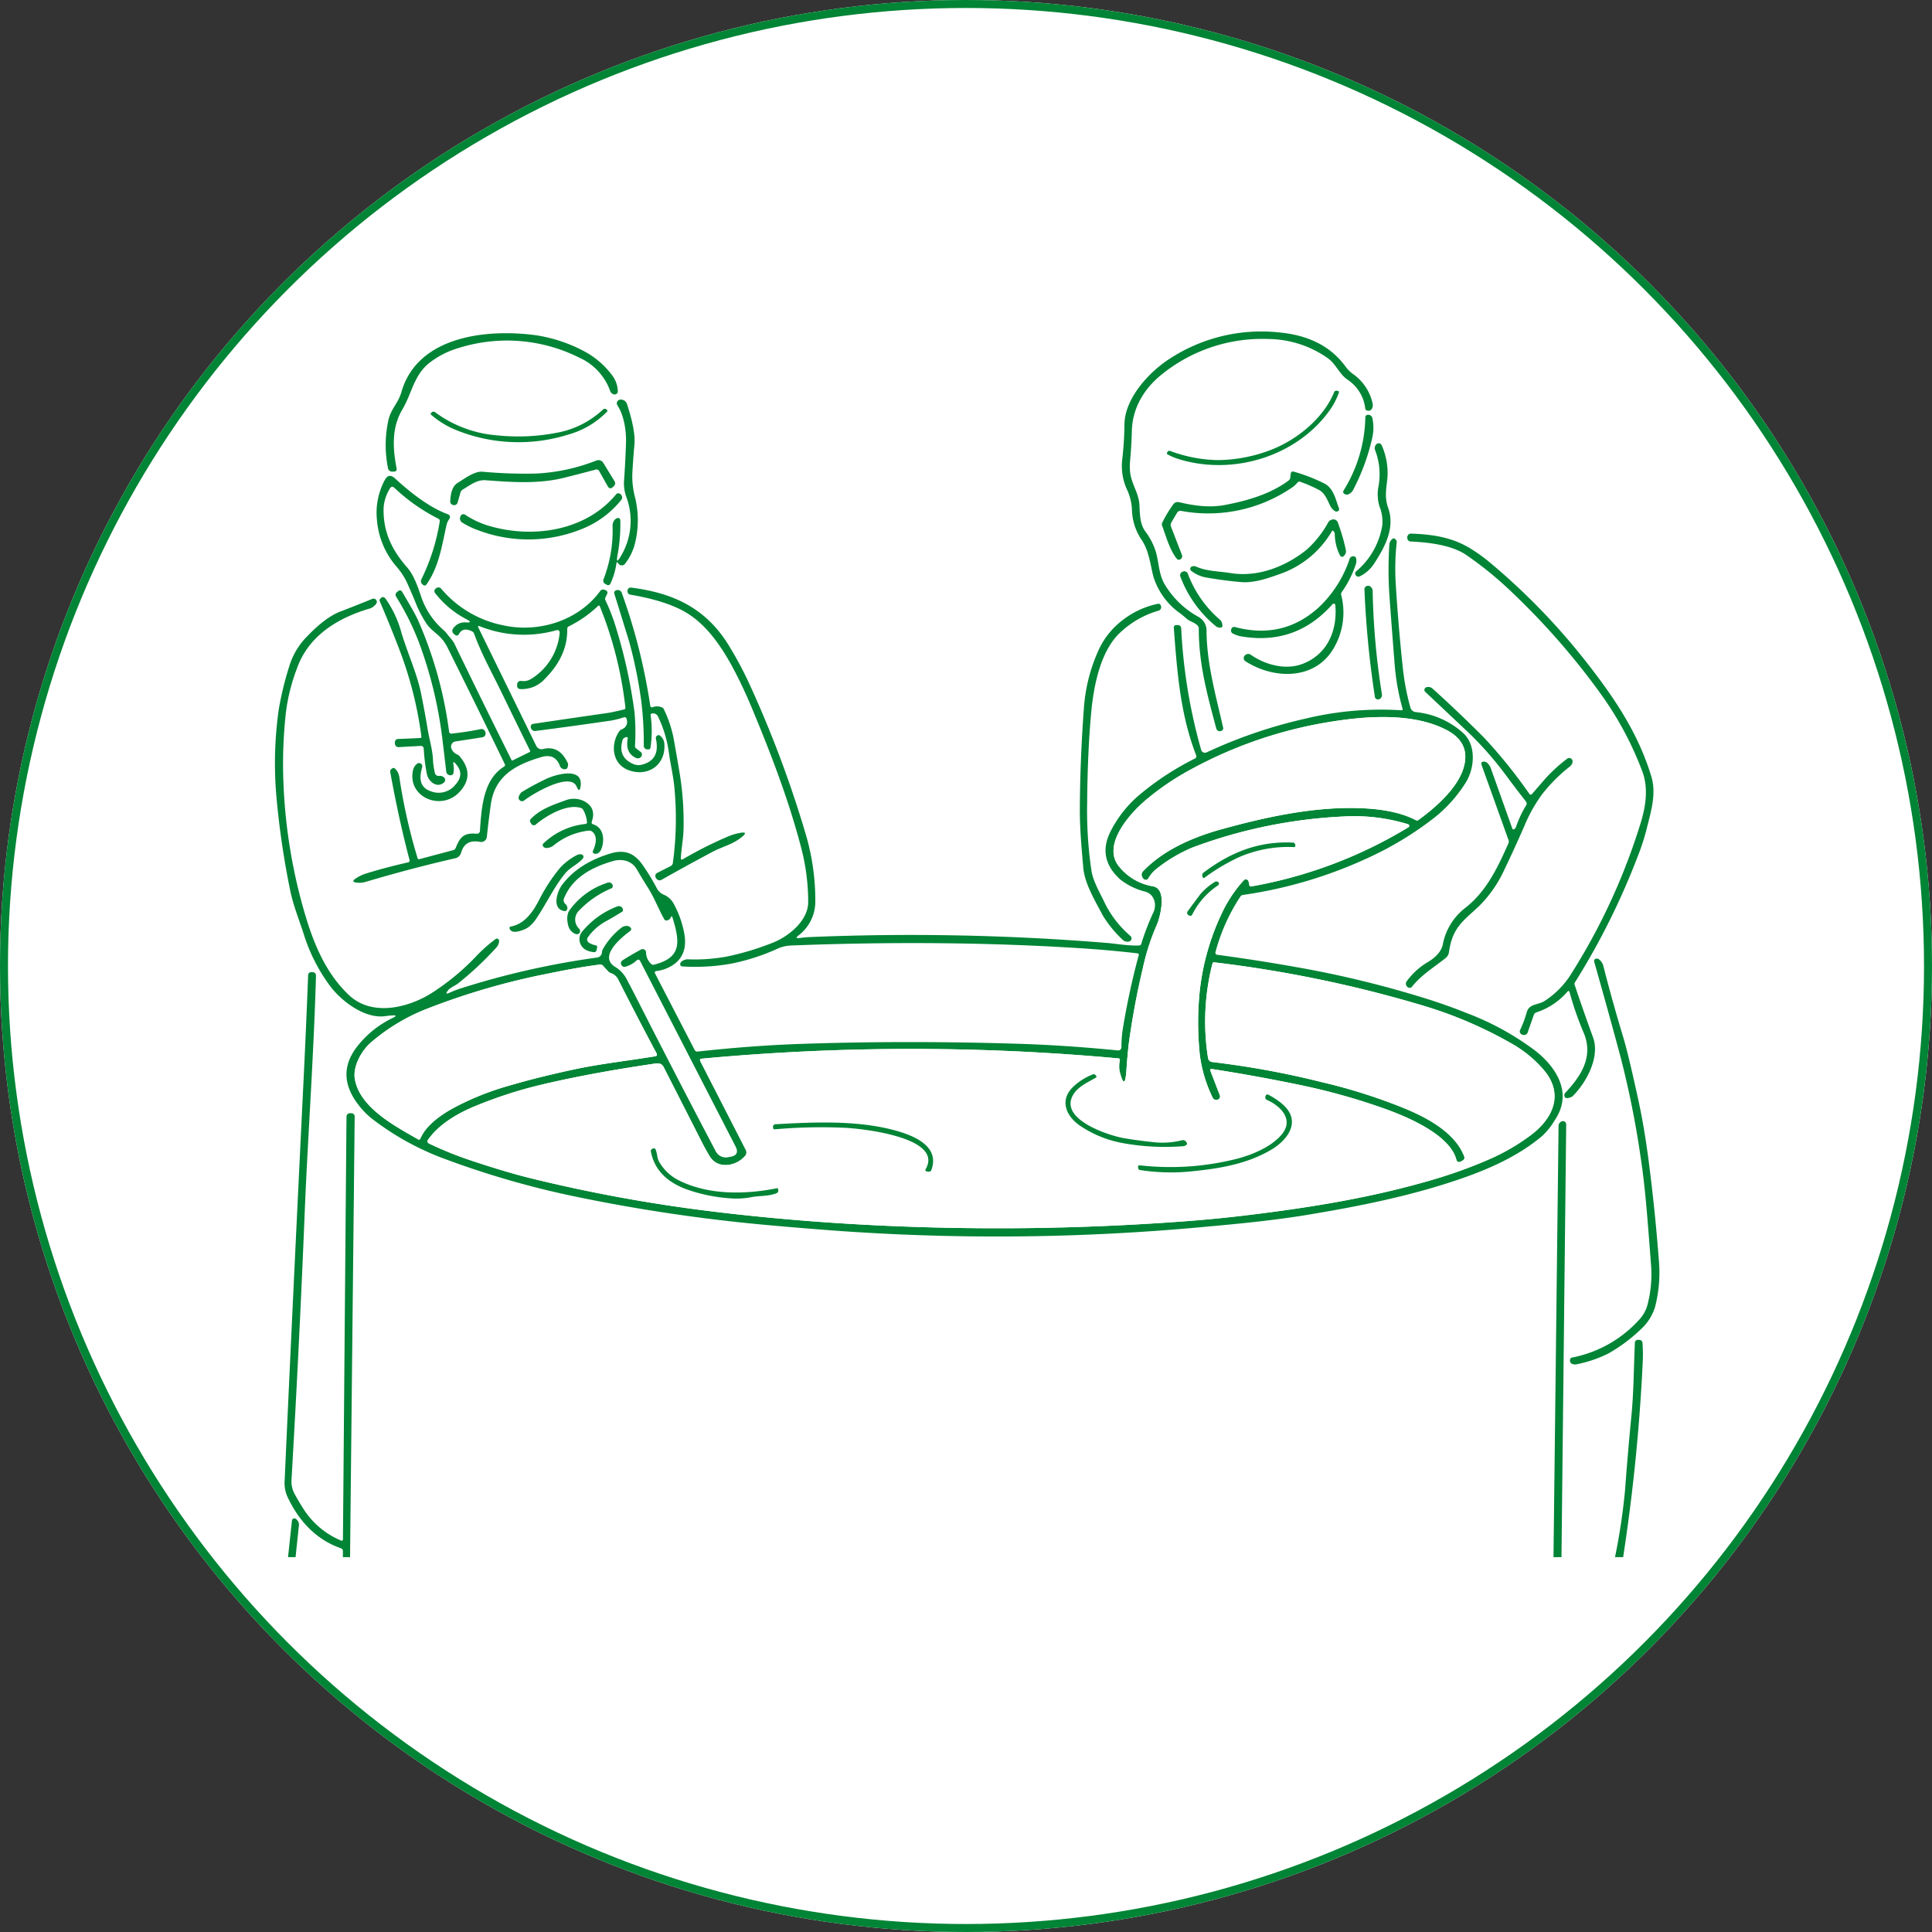 <svg xmlns="http://www.w3.org/2000/svg" width="484" height="484" viewBox="0 0 484 484">
  <rect x="0" y="0" width="484" height="484" fill="#333333" stroke="none"/>
  <g id="グループ_307" data-name="グループ 307" transform="translate(-3098 -2877)">
    <g id="楕円形_21" data-name="楕円形 21" transform="translate(3098 2877)" fill="#fff" stroke="#008435" stroke-width="2">
      <circle cx="242" cy="242" r="242" stroke="none"/>
      <circle cx="242" cy="242" r="241" fill="none"/>
    </g>
    <g id="illust_01" transform="translate(3155.057 2940.91)">
      <path id="パス_405" data-name="パス 405" d="M295.637,97.226c-.817-.753-1.886-.931-2.7-1.667a22.377,22.377,0,0,0-2.137-1.7,17.749,17.749,0,0,1-6.176-8.879c-.761-3.043-1.044-6.143-2.768-8.9a14.089,14.089,0,0,1-2.566-7.4,13.439,13.439,0,0,0-1.327-5.585,14.186,14.186,0,0,1-1.085-7.689,83.215,83.215,0,0,0,.518-8.45c.049-6.516,6.127-13.152,11.356-16.5a42.038,42.038,0,0,1,27.964-6.515q10.74,1.166,16.05,8.474a8.576,8.576,0,0,0,2.007,1.967,12.207,12.207,0,0,1,4.783,7.244,1.8,1.8,0,0,1-.243,1.481.944.944,0,0,1-1.1.348.582.582,0,0,1-.494-.534,10,10,0,0,0-4.427-7.2c-2.145-1.465-2.873-3.934-5.01-5.423a26.206,26.206,0,0,0-14.739-4.767,40.031,40.031,0,0,0-26.936,8.984c-4.346,3.537-7.212,8.337-7.357,14.027q-.1,3.917-.453,7.592a13.677,13.677,0,0,0,.024,2.776c.308,2.889,2.153,5.2,2.323,8.1.138,2.291.057,4.792,1.505,6.758a16.739,16.739,0,0,1,2.477,4.654c.939,2.849.793,5.981,2.355,8.579a22.293,22.293,0,0,0,8.45,8.134,3.92,3.92,0,0,1,2.032,3.278c-.008,8.393,2.4,16.649,4.168,24.532a.615.615,0,0,1-.2.591.975.975,0,0,1-.575.235.878.878,0,0,1-.963-.712c-2.282-8.482-4.395-16.22-4.371-24.969A1.14,1.14,0,0,0,295.637,97.226Z" transform="translate(-52.759 -4.512)" fill="#008435"/>
      <path id="パス_406" data-name="パス 406" d="M52.8,38.99c3.99-14.091,21.27-15.945,33.541-14.334a37.621,37.621,0,0,1,12.618,4.233,20.985,20.985,0,0,1,6.669,5.852,6.93,6.93,0,0,1,1.408,3.942.772.772,0,0,1-.287.657.79.79,0,0,1-.709.144,1.3,1.3,0,0,1-.931-.882,14.509,14.509,0,0,0-7.754-8.32A40.379,40.379,0,0,0,67.408,27.8a21.959,21.959,0,0,0-7.592,3.82c-3.893,3.092-4.363,7.624-6.742,11.631-2.711,4.573-2.444,9.632-1.465,14.779q.154.793-.647.809l-.316.008a1.064,1.064,0,0,1-1.2-.955,29,29,0,0,1,.138-12.019C50.192,43.191,52.07,41.564,52.8,38.99Z" transform="translate(-9.319 -4.608)" fill="#008435"/>
      <path id="パス_407" data-name="パス 407" d="M331.529,46.783C323.1,58.657,306.722,63.44,293.051,58.908a15.067,15.067,0,0,1-2.226-1,.275.275,0,0,1-.121-.356l.105-.219a.53.53,0,0,1,.656-.283,36.15,36.15,0,0,0,11.776,2.3,37.761,37.761,0,0,0,12.715-2.266c6.7-2.363,13.824-7.867,16.633-14.771a.567.567,0,0,1,.639-.34l.324.073q.332.073.219.389A18.011,18.011,0,0,1,331.529,46.783Z" transform="translate(-55.41 -7.998)" fill="#008435"/>
      <path id="パス_408" data-name="パス 408" d="M119.774,83.823q-.413,2.282.761.283a17.228,17.228,0,0,0,1.651-14.5,10.47,10.47,0,0,1-.777-4.2q.364-5.091.518-9.907c.081-2.6-.388-6.677-2.153-9.34a.917.917,0,0,1-.026-.974.937.937,0,0,1,.868-.459,1.577,1.577,0,0,1,1.546,1.093q2.193,6.645,1.87,10.174-.34,3.756-.526,7.317a20.594,20.594,0,0,0,.623,5.69,23.82,23.82,0,0,1,.089,11.55,13.622,13.622,0,0,1-2.566,5.334.889.889,0,0,1-.639.356,1.011,1.011,0,0,1-1.044-.51q-.348-.591-.453.089a17.923,17.923,0,0,1-1.473,4.945.614.614,0,0,1-.947.332l-.275-.146a.928.928,0,0,1-.5-1.295,33.568,33.568,0,0,0,2.234-13.29,2.2,2.2,0,0,1,.777-1.756.814.814,0,0,1,.34-.186q.8-.194.826.631A42.111,42.111,0,0,1,119.774,83.823Z" transform="translate(-22.155 -8.526)" fill="#008435"/>
      <path id="パス_409" data-name="パス 409" d="M97.2,54.053a41.632,41.632,0,0,1-27.77-1.06,22.176,22.176,0,0,1-6.524-3.95.291.291,0,0,1,.008-.445l.17-.138a.623.623,0,0,1,.842-.024,30.075,30.075,0,0,0,15.67,5.8,50.932,50.932,0,0,0,15.767-.858A23.011,23.011,0,0,0,106,47.732a.611.611,0,0,1,.793-.032l.17.138a.312.312,0,0,1,.114.218.3.3,0,0,1-.082.227A21.735,21.735,0,0,1,97.2,54.053Z" transform="translate(-11.972 -9.068)" fill="#008435"/>
      <path id="パス_410" data-name="パス 410" d="M347.743,68.239a2.38,2.38,0,0,1-1.133,1.076,1.012,1.012,0,0,1-1.141-.146.587.587,0,0,1-.13-.769,35.864,35.864,0,0,0,5.455-18.324.592.592,0,0,1,.542-.631,1,1,0,0,1,.842.2,1.037,1.037,0,0,1,.389.656,11.429,11.429,0,0,1,0,4.727A53.385,53.385,0,0,1,347.743,68.239Z" transform="translate(-65.812 -9.421)" fill="#008435"/>
      <path id="パス_411" data-name="パス 411" d="M357.233,74.453c1.781,4.986-.866,9.874-3.569,13.986a8.715,8.715,0,0,1-3.586,3.148.753.753,0,0,1-.963-.283.722.722,0,0,1,.138-1.02,18.97,18.97,0,0,0,6.515-11.623,10.373,10.373,0,0,0-.745-4.67,10.525,10.525,0,0,1-.267-4.735A16.839,16.839,0,0,0,353.971,60a1.327,1.327,0,0,1,.38-1.578.769.769,0,0,1,.785-.121.688.688,0,0,1,.445.4,16.955,16.955,0,0,1,1.449,8.288C356.755,69.629,356.262,71.742,357.233,74.453Z" transform="translate(-66.52 -11.103)" fill="#008435"/>
      <path id="パス_412" data-name="パス 412" d="M105.3,65.83q-4.015,1.068-7.989,2.064c-6.329,1.57-13.08,1.093-19.555.6-2.25-.17-3.958,1.271-5.747,2.323a1.257,1.257,0,0,0-.583.745l-.72,2.525a.882.882,0,0,1-1.012.631.92.92,0,0,1-.826-1.093c.081-1.433.4-3.553,1.748-4.395,1.667-1.036,4.29-3.035,6.289-2.873a117.852,117.852,0,0,0,13.46.461,47.329,47.329,0,0,0,15.127-3.27,1.412,1.412,0,0,1,1.708.583l2.841,4.646a.931.931,0,0,1-.162,1.166l-.275.251q-.769.72-1.287-.2l-2.145-3.8A.7.7,0,0,0,105.3,65.83Z" transform="translate(-13.127 -12.096)" fill="#008435"/>
      <path id="パス_413" data-name="パス 413" d="M292.89,77.37l-1.4,2.388a1.134,1.134,0,0,0-.081,1.036l2.744,7.1a.846.846,0,0,1-.283.987.691.691,0,0,1-1.076-.138c-1.692-2.1-2.679-5.658-3.626-8.248a.81.81,0,0,1,.032-.672,32.112,32.112,0,0,1,2.784-4.63,1.372,1.372,0,0,1,1.416-.534c3.885.9,7.616,1.449,11.606.688,5.682-1.093,11.356-2.752,15.848-6.1a1.061,1.061,0,0,0,.437-.753l.138-1.076a.518.518,0,0,1,.648-.429,43.078,43.078,0,0,1,7.705,2.97c2.38,1.19,2.865,4.031,3.723,6.289a.526.526,0,0,1-.259.656.707.707,0,0,1-.728.016,3.216,3.216,0,0,1-1.182-1.279c-.761-1.473-1.319-3.229-2.873-4.055a32.946,32.946,0,0,0-4.678-2.032.573.573,0,0,0-.672.178,6.879,6.879,0,0,1-1.255,1.174,37.205,37.205,0,0,1-27.867,5.949A1,1,0,0,0,292.89,77.37Z" transform="translate(-55.11 -12.766)" fill="#008435"/>
      <path id="パス_414" data-name="パス 414" d="M66.982,105.041q2.048.162.227-.793a23.659,23.659,0,0,1-7.883-6.6.712.712,0,0,1,.016-.9,1.836,1.836,0,0,1,.413-.348.89.89,0,0,1,1.125.2,27.2,27.2,0,0,0,15.3,9.122c9.049,2.08,19.109-1.085,24.573-8.588a.793.793,0,0,1,.656-.324,1.493,1.493,0,0,1,.8.251.593.593,0,0,1,.243.842l-.413.874a.857.857,0,0,0,.008.769,45.844,45.844,0,0,1,2.428,6.167,129.37,129.37,0,0,1,4.848,21.942,56.514,56.514,0,0,1,.105,8.361.733.733,0,0,0,.291.6l1.125.866a.858.858,0,0,1,.073,1.287,1.069,1.069,0,0,1-1.3.194q-2.687-1.279-2-4.9a.246.246,0,0,0-.077-.234.265.265,0,0,0-.247-.057l-.259.073a1.019,1.019,0,0,0-.737.737q-1.222,4.225,2.679,5.925a3.289,3.289,0,0,0,2.234.17q4.638-1.222,3.448-6.556a.615.615,0,0,1,.194-.6q.453-.4.769-.154a2.715,2.715,0,0,1,1.141,1.821c.583,5.334-3.845,8.652-8.814,6.92-4.217-1.465-4.751-6.426-2.485-9.737a1.53,1.53,0,0,1,.664-.55,1.956,1.956,0,0,0,1.157-2.671.427.427,0,0,0-.591-.332,26.5,26.5,0,0,1-3.084.793q-9.138,1.344-19.02,2.622a1.048,1.048,0,0,1-1.222-.737.79.79,0,0,1-.049-.316.682.682,0,0,1,.639-.728q9.17-1.36,18.559-2.711,1.3-.186,4.144-.882a.434.434,0,0,0,.364-.534,96.192,96.192,0,0,0-6.418-25.35.238.238,0,0,0-.177-.149.256.256,0,0,0-.228.068,29.409,29.409,0,0,1-7.333,5.131.688.688,0,0,0-.413.672q.121,6.726-5.5,12.383a7.789,7.789,0,0,1-6.2,2.671.818.818,0,0,1-.85-.947l.008-.259a.879.879,0,0,1,.31-.638.862.862,0,0,1,.677-.2,3.662,3.662,0,0,0,2.541-.518,15.142,15.142,0,0,0,7.123-11.558.591.591,0,0,0-.745-.647,29.922,29.922,0,0,1-19.271-.971q-.631-.243-.34.364l14.488,29.6a1.481,1.481,0,0,0,1.692.793q4.1-1.02,6.2,3.5a1.02,1.02,0,0,1,.081.469q-.1,1.012-.615,1.068a1.268,1.268,0,0,1-1.457-.882q-1.214-3.157-4.678-2.129c-6.378,1.886-11.59,4.678-12.6,11.809q-.567,4.023-1,8.167a1.433,1.433,0,0,1-1.7,1.255q-3.788-.737-4.743,2.719a1.959,1.959,0,0,1-1.449,1.376q-11.38,2.614-22.671,5.981a5.846,5.846,0,0,1-2.218.113q-1.214-.21-.2-.923a9.926,9.926,0,0,1,2.8-1.368q4.84-1.489,10.49-2.776a.445.445,0,0,0,.332-.55q-2.7-10.239-4.848-22.1a.728.728,0,0,1,.227-.656q.558-.526.89-.235a3.507,3.507,0,0,1,1.157,2.137,143.22,143.22,0,0,0,4.581,20.372.321.321,0,0,0,.437.243l8.45-2.25a1,1,0,0,0,.68-.6c1-2.485,1.845-3.8,5.115-3.537a.774.774,0,0,0,.947-.817c.389-5.8.85-12.764,6.014-15.969a.461.461,0,0,0,.194-.664q-7.05-14.561-14.269-29.041a10.4,10.4,0,0,0-1.934-2.784c-1.166-1.141-2.606-2.072-3.472-3.456a29.226,29.226,0,0,1-2.339-4.354q-1.287-3.205-2.59-6.07a18.7,18.7,0,0,0-2.776-4.055,20.419,20.419,0,0,1-4.646-11.5,17.316,17.316,0,0,1,1.951-9.842q1-1.91,2.574-.453c3.569,3.278,8.458,7.244,13.29,9a.742.742,0,0,1,.453.475.723.723,0,0,1-.105.642,4.3,4.3,0,0,0-.737,1.619c-1.157,5.164-1.886,10.376-4.978,14.787q-.486.688-1.19-.138a.983.983,0,0,1-.13-1.076,50.724,50.724,0,0,0,4.605-14.512.631.631,0,0,0-.364-.712,46.312,46.312,0,0,1-10.975-7.713q-.7-.656-1.149.186a10.352,10.352,0,0,0-1.578,5.1c-.073,5.917,2.161,10.352,5.9,14.634,1.692,1.934,2.687,4.864,3.5,7.268a19.021,19.021,0,0,0,5.569,8.385,7.036,7.036,0,0,1,1.182,1.344,15.5,15.5,0,0,1,1.489,1.894Q70.9,124.264,78.5,139.513a.192.192,0,0,0,.291.1l4.265-2.1a.2.2,0,0,0,.105-.291q-3.658-7.4-7.179-14.682c-2.363-4.889-4.978-9.5-6.839-14.642a1.016,1.016,0,0,0-.518-.6q-2.266-1.157-3.278.623a.614.614,0,0,1-1.06.186l-.162-.13a.969.969,0,0,1-.146-1.53A3.376,3.376,0,0,1,66.982,105.041Z" transform="translate(-7.412 -13.031)" fill="#008435"/>
      <path id="パス_415" data-name="パス 415" d="M78.412,81.651c11.153,3.561,24.84,1.724,32.586-7.681a.716.716,0,0,1,.874-.178,1.146,1.146,0,0,1,.583.7.89.89,0,0,1-.146.85,23.963,23.963,0,0,1-10.271,7.471A35.6,35.6,0,0,1,76.494,83a19.871,19.871,0,0,1-4.006-1.926,1.173,1.173,0,0,1-.558-1.376,1.77,1.77,0,0,1,.113-.308.777.777,0,0,1,1.117-.308A22.289,22.289,0,0,0,78.412,81.651Z" transform="translate(-13.703 -14.051)" fill="#008435"/>
      <path id="パス_416" data-name="パス 416" d="M333.7,84.679a.194.194,0,0,0-.291.057,24.276,24.276,0,0,1-13.274,10.829c-3.011,1.076-6.337,2.21-9.494,1.943q-4.063-.34-8.579-1.117a8.477,8.477,0,0,1-3.917-1.708.623.623,0,0,1,.162-1.068,1.3,1.3,0,0,1,1.052.008c2.7,1.214,5.771,1.157,8.555,1.619,6.758,1.133,13.735-1.514,19.085-5.787a25.575,25.575,0,0,0,5.5-6.953,1.323,1.323,0,0,1,.8-.6,1.164,1.164,0,0,1,1.586.7,49.71,49.71,0,0,1,2,6.831,1.494,1.494,0,0,1-.283,1.279q-.753,1-1.3-.121a12.091,12.091,0,0,1-1.182-5.1A1.027,1.027,0,0,0,333.7,84.679Z" transform="translate(-56.788 -15.598)" fill="#008435"/>
      <path id="パス_417" data-name="パス 417" d="M405.718,200.98a.259.259,0,0,0-.445-.105,17.433,17.433,0,0,1-7.827,5.261,1,1,0,0,0-.664.647l-1.505,4.282a.985.985,0,0,1-1.214.712,1.04,1.04,0,0,1-.567-.3.785.785,0,0,1-.162-.89,27.729,27.729,0,0,0,1.675-4.468c.6-2.21,2.914-1.8,4.484-2.841a21.8,21.8,0,0,0,6.321-6.265,156.744,156.744,0,0,0,17.564-37.774c1.376-4.306,2.234-9.081.567-13.517a83.179,83.179,0,0,0-10.158-19.037,181.455,181.455,0,0,0-22.752-26.046,89.847,89.847,0,0,0-11.2-9.1c-3.667-2.509-9.518-3.157-13.921-3.359a.842.842,0,0,1-.777-.607,1.083,1.083,0,0,1-.049-.51.923.923,0,0,1,1.06-.858c5.706.21,10.506,1.036,15.046,3.909a40.942,40.942,0,0,1,4.33,3.116,164.507,164.507,0,0,1,24.144,24.807c7.309,9.284,13.25,18.122,16.552,29,1.335,4.395-.121,8.879-1.174,13.152a55.375,55.375,0,0,1-2.258,6.936,180.845,180.845,0,0,1-15.7,31.493.708.708,0,0,0-.073.631q2.145,6.418,4.613,13.185c1.789,4.9-1.708,11.348-5.115,14.69a1.051,1.051,0,0,1-.34.227q-1.829.745-1.732-.583a.684.684,0,0,1,.186-.429c4.006-4.257,7.187-9.114,4.638-15.119A77.091,77.091,0,0,1,405.718,200.98Z" transform="translate(-69.591 -16.433)" fill="#008435"/>
      <path id="パス_418" data-name="パス 418" d="M113.763,182.629a1.224,1.224,0,0,1-.955.761.6.6,0,0,1-.688-.324c-1.433-2.541-2.436-5.269-4.006-7.762q-1.416-2.242-2.841-4.686c-1.263-2.169-3.658-2.784-6.046-2.088-5.447,1.586-10.174,4.257-12.189,9.292a1.207,1.207,0,0,0,.348,1.465,1.407,1.407,0,0,1,.461.817.953.953,0,0,1-.065.575.64.64,0,0,1-.7.372c-3.221-.6-1.789-4.929-.494-6.645q4.079-5.382,12.06-7.786c3.4-1.02,5.892-.227,8.029,2.825a51.248,51.248,0,0,1,3.65,6,3.639,3.639,0,0,0,1.716,1.514,4.88,4.88,0,0,1,2.363,2.088,24.766,24.766,0,0,1,2.7,7.4q1.012,5.075-2.258,7.721a9.511,9.511,0,0,1-4.654,1.894q-.639.1-.34.672l9.907,19.134a.688.688,0,0,0,.7.372q13.808-1.514,26.046-1.926,26.078-.882,53.856-.04,12.141.364,25.439,1.684a.789.789,0,0,0,.6-.2.773.773,0,0,0,.255-.577,30.11,30.11,0,0,1,.364-4.719,187.538,187.538,0,0,1,3.99-18.43.316.316,0,0,0-.259-.388q-7.163-.85-15.564-1.368-33.371-2.064-71.144-.615a9.086,9.086,0,0,0-3.472.777,52.684,52.684,0,0,1-11.8,3.8,51.247,51.247,0,0,1-12.133.672.538.538,0,0,1-.4-.208.555.555,0,0,1-.107-.439q.154-.777,1.441-1.093a1.792,1.792,0,0,1,.38-.04,44.3,44.3,0,0,0,9.891-.7,68.114,68.114,0,0,0,11.542-3.488c4-1.594,8.822-5.544,8.806-10.174a54.181,54.181,0,0,0-1.74-13.525c-3.173-12.133-7.568-23.529-12.367-35.062q-1.424-3.416-2.97-6.588c-3.238-6.629-7.292-13.509-13.258-17.183q-4.921-3.035-14.14-4.622a.853.853,0,0,1-.785-.971.866.866,0,0,1,.065-.324.745.745,0,0,1,.793-.486c10.619,1.327,18.8,5.148,24.54,14.545a90.727,90.727,0,0,1,5.617,10.66,281.96,281.96,0,0,1,13.606,36.5,58.581,58.581,0,0,1,2.42,17.167,10.676,10.676,0,0,1-4.233,8.288q-1.012.834.283.639a23.14,23.14,0,0,1,2.444-.243,604.779,604.779,0,0,1,74.1,1.424c2.889.219,5.528.777,8.515.68a.542.542,0,0,0,.55-.413,62.518,62.518,0,0,1,3.043-7.9c.907-1.918.235-4.5-1.967-5.156a16.605,16.605,0,0,1-6.443-3.157q-5.649-5.212-2.388-11.833a29.3,29.3,0,0,1,7.908-9.785,70.318,70.318,0,0,1,13.314-8.6.607.607,0,0,0,.3-.761c-3.909-10.125-4.735-20.2-5.617-32.019a.6.6,0,0,1,.6-.647h.291a.863.863,0,0,1,.971.931,135.143,135.143,0,0,0,4.994,30.336.983.983,0,0,0,.541.628,1,1,0,0,0,.835-.005,121.659,121.659,0,0,1,24.605-8.418,80.713,80.713,0,0,1,24.1-2.129q.494.04.356-.445a56.989,56.989,0,0,1-1.959-11.016q-.631-7.908-1.271-16.568a96.409,96.409,0,0,1-.057-13.509,1.928,1.928,0,0,1,.793-1.416q.332-.275.793.186a.842.842,0,0,1,.251.688A61.178,61.178,0,0,0,295.38,99q.656,10.7,1.781,21.157a60.57,60.57,0,0,0,1.894,9.907,1.562,1.562,0,0,0,1.335,1.133,20.728,20.728,0,0,1,11.809,5.18c3.424,3.059,2.922,8.79.85,12.262a34.588,34.588,0,0,1-8.9,9.7,82.7,82.7,0,0,1-14.771,8.936A112.165,112.165,0,0,1,257.112,177a.9.9,0,0,0-.648.4,47.167,47.167,0,0,0-6.256,13.97.5.5,0,0,0,.065.4.481.481,0,0,0,.34.214q10.255,1.384,19.9,3.108a258.7,258.7,0,0,1,33.193,8.11q4.872,1.554,9.292,3.335a69.346,69.346,0,0,1,17.41,9.543c5.318,4.193,9.308,10.643,4.881,17.232a17.715,17.715,0,0,1-3.165,4.023c-5.933,5.034-13.282,8.3-20.518,10.789-12.424,4.29-25.4,6.872-38.292,9.008-8.766,1.449-17.564,2.274-26.321,3.068a561.013,561.013,0,0,1-93.856.769q-8.474-.648-16.179-1.36a422.9,422.9,0,0,1-46.5-6.92,223.627,223.627,0,0,1-33.039-9.454,68.807,68.807,0,0,1-18.5-10.166,19.89,19.89,0,0,1-3.8-4.023q-5.14-7.106-.1-13.832a24.938,24.938,0,0,1,9.1-7.4q1.514-.745-.17-.631-.817.057-1.684.178c-5.212.761-11.218-3.909-14-7.746a43.646,43.646,0,0,1-6.354-12.5c-1.174-3.707-2.687-7.357-3.48-11.21a208.774,208.774,0,0,1-3.545-24.516,96.236,96.236,0,0,1,.664-20.817,80.768,80.768,0,0,1,2.639-10.854,18.123,18.123,0,0,1,4.662-7.681Q27.273,107.446,31,106q3.836-1.473,7.891-3.124a.822.822,0,0,1,1.2.486q.291.648-1.19,1.659a1.3,1.3,0,0,1-.38.178c-8.126,2.363-15.508,6.831-18.405,15.063a46.963,46.963,0,0,0-2.744,10.846,115.462,115.462,0,0,0-.639,17.831,134.521,134.521,0,0,0,6.127,35.265c2.193,6.718,5.131,13.015,10.271,17.879,5.917,5.609,15.346,3.092,21.254-.842a59.271,59.271,0,0,0,10.384-8.62,37.714,37.714,0,0,1,5.107-4.565.55.55,0,0,1,.882.478,2.676,2.676,0,0,1-.728,1.684,81.111,81.111,0,0,1-9.486,8.9c-.785.631-2.015,1.06-2.614,1.837s-.456.947.429.542a27.074,27.074,0,0,1,2.533-1,204.532,204.532,0,0,1,34.277-7.794,1.423,1.423,0,0,0,1.36-1.368,2.161,2.161,0,0,1,.267-.834,18.36,18.36,0,0,1,4.541-5.245,2.152,2.152,0,0,1,1.473-.486,1.075,1.075,0,0,1,.623.2q.834.575.016,1.174c-2.809,2.08-7.6,6.426-3.642,8.871A7.8,7.8,0,0,1,102.667,198q1.449,2.744,2.744,5.293,9.874,19.425,19.538,37.782a2.883,2.883,0,0,0,3.367,1.6q.057-.008.4-.073,2.4-.429,1.279-2.59L106.115,193.6q-.356-.688-.939-.17A6.657,6.657,0,0,1,102.327,195a.8.8,0,0,1-.874-.372.849.849,0,0,1,.3-1.287q2.169-1.392,4.573-2.671a.85.85,0,0,1,1.246.728,3.949,3.949,0,0,0,1.319,2.922.664.664,0,0,0,.631.162c6.993-1.756,6.58-5.6,4.678-11.825Q114.014,182.062,113.763,182.629Zm118.056-10.214a1.189,1.189,0,0,1,.267-1.352c5.107-5.374,12.642-8.563,19.425-10.449,10.595-2.938,21.91-5.455,32.958-5.39,5.14.032,11.307.607,15.921,3.035a.628.628,0,0,0,.712-.057c4.395-3.2,10.061-8.183,11.4-13.492q1.522-5.981-4.476-9.073c-8.078-4.176-19.239-3.537-28.2-2.129a108.852,108.852,0,0,0-36.8,12.626,65.561,65.561,0,0,0-10.344,7.163c-3.869,3.286-10.716,10.894-6.872,16.26a13.779,13.779,0,0,0,8.83,5.3c3.537.728,1.756,7.632.858,9.713a56.482,56.482,0,0,0-3.464,10.732,194.44,194.44,0,0,0-3.561,19.19q-.348,3.181-.567,6.459-.372,5.488-1.716.17a7.454,7.454,0,0,1,.065-2.7.355.355,0,0,0-.364-.469,567.275,567.275,0,0,0-104.378.073q-.631.057-.348.623l11.372,22.177a1.334,1.334,0,0,1-.2,1.611c-2.258,2.582-6.855,3.367-8.871-.032q-1.076-1.8-1.967-3.561-4.581-9.033-9.551-18.77c-.5-.971-1.425-.931-2.371-.785q-16.277,2.388-28.668,5.358a110.123,110.123,0,0,0-16.026,5.212c-4.354,1.773-9.154,4.5-11.955,8.507a.62.62,0,0,0-.089.506.6.6,0,0,0,.323.392,91.734,91.734,0,0,0,11.372,4.533q8.248,2.728,14.2,4.193a385.756,385.756,0,0,0,45.115,8.264q19.716,2.42,40.388,3.464,1.4.073,2.841.138a627.644,627.644,0,0,0,74.52-1.028q8.474-.615,16.171-1.546c16.916-2.04,32.157-4.565,47.535-9.13a117.62,117.62,0,0,0,13.557-4.953,52.027,52.027,0,0,0,10.239-5.933c5.965-4.427,8.579-10.773,2.946-16.9a30.255,30.255,0,0,0-6.864-5.682,105.563,105.563,0,0,0-23.334-10.069,310.349,310.349,0,0,0-51.995-10.732.356.356,0,0,0-.38.267,58.567,58.567,0,0,0-1.109,23.747,1.157,1.157,0,0,0,1.028.963,217.355,217.355,0,0,1,27.381,5.018,139.368,139.368,0,0,1,20.162,6.337c5.763,2.307,13.258,6.119,15.6,12.3a.83.83,0,0,1-.389,1.028l-.437.235q-.89.469-1.157-.5c-1.675-6.216-12.189-10.627-17.531-12.57a160.685,160.685,0,0,0-22.306-6.232q-10.878-2.242-21.376-3.861-.6-.089-.38.478l2.323,6.022a.868.868,0,0,1-.267,1.06,1.046,1.046,0,0,1-.785.146.9.9,0,0,1-.72-.526,34.705,34.705,0,0,1-3.213-10.684,77.991,77.991,0,0,1,.016-16.414,60.8,60.8,0,0,1,5.342-18.778,33.4,33.4,0,0,1,5.649-8.587.712.712,0,0,1,1.222.34l.162.817a.419.419,0,0,0,.55.372,113.661,113.661,0,0,0,39.32-14.82.413.413,0,0,0-.089-.745,45.935,45.935,0,0,0-15.848-1.959,124.748,124.748,0,0,0-38.025,7.73,37.758,37.758,0,0,0-9.591,5.755,9.049,9.049,0,0,0-1.643,2.088.737.737,0,0,1-1.068.162A1.644,1.644,0,0,1,231.819,172.414ZM100.579,198.177a3.089,3.089,0,0,0-1.829-1.586,1.708,1.708,0,0,1-.72-.478l-1.222-1.36a.917.917,0,0,0-.826-.308q-5.463.7-12.6,2.193A176.759,176.759,0,0,0,53,205.4a48.5,48.5,0,0,0-14.553,8.741c-2.242,2.048-4.354,5.876-3.828,8.968,1.222,7.22,10.142,11.841,15.888,15.143a.369.369,0,0,0,.3.028.352.352,0,0,0,.214-.2c1.392-3.424,5.35-6.095,8.426-7.77a69.659,69.659,0,0,1,13.646-5.479q7.228-2.137,16.269-4.079c6.653-1.433,13.517-2.185,20.453-3.318q.728-.121.38-.769Q105.5,207.881,100.579,198.177Z" transform="translate(-2.781 -16.714)" fill="#008435"/>
      <path id="パス_419" data-name="パス 419" d="M336.657,105.465a.4.4,0,0,0-.712-.235q-9.211,10.392-22.865,8.053a7.106,7.106,0,0,1-2.1-.72.762.762,0,0,1-.445-.728,1,1,0,0,1,.267-.712.725.725,0,0,1,.753-.17q11.995,3.173,20.914-4.9a29.315,29.315,0,0,0,7.778-12.205.939.939,0,0,1,1.044-.623.662.662,0,0,1,.591.567,2.76,2.76,0,0,1-.089,1.425,26.051,26.051,0,0,1-3.513,6.953.841.841,0,0,0-.154.72,17.646,17.646,0,0,1-2.266,13.994c-4.824,7.39-14.739,7.09-21.708,2.639a.967.967,0,0,1-.372-1.174.684.684,0,0,1,.17-.243,1.167,1.167,0,0,1,1.643-.146c3.521,2.444,8.579,3.812,12.756,2.25C334.617,117.873,337.215,111.907,336.657,105.465Z" transform="translate(-59.194 -17.769)" fill="#008435"/>
      <path id="パス_420" data-name="パス 420" d="M296.716,98.485a28.175,28.175,0,0,0,8.1,11.574,1.162,1.162,0,0,1,.291.389q.866,2-.987,1.408a.85.85,0,0,1-.291-.154,29.283,29.283,0,0,1-8.944-12.408.945.945,0,0,1,.478-1.311.965.965,0,0,1,.494-.113A.926.926,0,0,1,296.716,98.485Z" transform="translate(-56.193 -18.656)" fill="#008435"/>
      <path id="パス_421" data-name="パス 421" d="M353.094,102.4a1.425,1.425,0,0,1,.793,1.255,184.814,184.814,0,0,0,2.307,25.8,1.135,1.135,0,0,1-.672,1.311.538.538,0,0,1-.275.057.768.768,0,0,1-.809-.712,239.812,239.812,0,0,1-2.6-26.71.906.906,0,0,1,.947-1.06A.552.552,0,0,1,353.094,102.4Z" transform="translate(-67.068 -19.507)" fill="#008435"/>
      <path id="パス_422" data-name="パス 422" d="M136.305,170.736q-.04.688.558.34a100.073,100.073,0,0,1,10.967-5.544,14.1,14.1,0,0,1,3.626-1.076q1.6-.219.388.858c-2.291,2.032-5.018,2.566-7.584,3.925q-6.176,3.278-12.821,7.034a.907.907,0,0,1-.89,0,1.18,1.18,0,0,1-.631-.866.842.842,0,0,1,.453-.874l3.407-1.732a.979.979,0,0,0,.526-.753,82.17,82.17,0,0,0,.34-19.32c-.308-2.889-.971-5.6-1.352-8.466a30.547,30.547,0,0,0-2.663-8.83,1.389,1.389,0,0,0-1.473-.858.394.394,0,0,0-.413.5,28.235,28.235,0,0,1-.049,8.094.506.506,0,0,1-.526.429l-.219-.016a.889.889,0,0,1-.931-.971,84.953,84.953,0,0,0-.639-11.21,114.683,114.683,0,0,0-3-14.747q-1.87-6.095-3.756-12.116a.579.579,0,0,1,.121-.558.791.791,0,0,1,.494-.283,1.064,1.064,0,0,1,1.295.761,146.958,146.958,0,0,1,7.114,28.223.437.437,0,0,0,.583.348,3.1,3.1,0,0,1,2.291.016,1.033,1.033,0,0,1,.542.526,29.809,29.809,0,0,1,2.436,7.284q.745,4.144,1.465,8.442a75.864,75.864,0,0,1,1.02,14.156C136.936,165.92,136.451,168.267,136.305,170.736Z" transform="translate(-22.798 -19.762)" fill="#008435"/>
      <path id="パス_423" data-name="パス 423" d="M66.413,147.244a6.275,6.275,0,0,1,.024,2.307.664.664,0,0,1-.664.534,1.042,1.042,0,0,1-1.149-1.02q-.453-3.925-1-8.4a105.541,105.541,0,0,0-5.86-23.95,67.561,67.561,0,0,0-5.69-11.388.858.858,0,0,1,.21-1.125l.283-.219a.623.623,0,0,1,1.044.2q3.189,5.334,3.966,7.1a101.646,101.646,0,0,1,7.762,27.81.571.571,0,0,0,.7.558q3.966-.437,7.292-1.133a.858.858,0,0,1,.785.235,1.12,1.12,0,0,1,.356,1.085.955.955,0,0,1-.785.737l-6.726,1.036a1.314,1.314,0,0,0-.952.664,1.332,1.332,0,0,0-.06,1.165,2.619,2.619,0,0,0,1.441,1.449,1.576,1.576,0,0,1,.583.429q4,4.7-.065,9.008c-4.581,4.856-13.055,1.23-11.6-5.471A2.77,2.77,0,0,1,57.34,147.2a.8.8,0,0,1,1.263.842c-.7,2.655-.809,5.042,2.226,6.078a5.358,5.358,0,0,0,6.119-1.684q2.477-2.744-.13-5.407Q66.275,146.483,66.413,147.244Z" transform="translate(-9.902 -19.783)" fill="#008435"/>
      <path id="パス_424" data-name="パス 424" d="M57.114,141.155q.4-.016.348-.421a95.425,95.425,0,0,0-5.148-20.769q-2.1-5.641-5.293-13.112a.522.522,0,0,1,.073-.518q.777-1,1.489.049a26.829,26.829,0,0,1,3.788,8.061c1.473,5.075,3.934,10.336,4.978,15.394q.947,4.605,1.692,9.138c.445,2.736,1.3,5.277,1.344,8.1a23.441,23.441,0,0,0,.445,2.768.947.947,0,0,0,1.044.809,1.5,1.5,0,0,1,1.279.389.842.842,0,0,1-.024,1.246c-1.789,1.57-3.95-.275-4.3-2.169a46.971,46.971,0,0,1-.777-6.313.72.72,0,0,0-.761-.68l-5.366.3a.924.924,0,0,1-1.1-.955,2.2,2.2,0,0,1,0-.267.81.81,0,0,1,.858-.809Z" transform="translate(-8.956 -20.177)" fill="#008435"/>
      <path id="パス_425" data-name="パス 425" d="M266.662,174.9c.421,2.614,2.282,5.763,3.456,8.256a26,26,0,0,0,6.313,8,.793.793,0,0,1,.032,1.141.842.842,0,0,1-.478.251,1.738,1.738,0,0,1-1.627-.558,28.709,28.709,0,0,1-4.816-5.9c-1.9-3.6-4.6-8.029-4.945-12.044-.429-5.018-.882-9.777-.858-14.731q.057-12.545,1.052-25.754a41.945,41.945,0,0,1,3.529-13.776,19.572,19.572,0,0,1,5.8-7.511,21.6,21.6,0,0,1,9.162-4.346.6.6,0,0,1,.631.227.841.841,0,0,1,.17.4.909.909,0,0,1-.712,1.109,23.5,23.5,0,0,0-9.615,5.544c-4.921,4.686-6.58,13.4-7.187,20.1q-.907,9.955-1,22.493A102.466,102.466,0,0,0,266.662,174.9Z" transform="translate(-50.274 -20.572)" fill="#008435"/>
      <path id="パス_426" data-name="パス 426" d="M396.291,160.434q1.594-1.845,3.31-3.812a38.608,38.608,0,0,1,5.455-4.978.834.834,0,0,1,1.344.534,1.2,1.2,0,0,1-.129.745,1.99,1.99,0,0,1-.567.688,40.186,40.186,0,0,0-6.872,6.872,37.143,37.143,0,0,0-4.452,7.908q-2.55,5.852-5.042,11.016a31.115,31.115,0,0,1-6.24,9.049c-3.95,3.772-6.742,5.277-7.649,11.606a2.3,2.3,0,0,1-.866,1.538c-2.962,2.347-6.054,4.2-8.409,7.163a.724.724,0,0,1-1,.138,1.037,1.037,0,0,1-.227-1.619,17.6,17.6,0,0,1,5.326-4.767c1.619-.987,3.27-2.461,3.642-4.4a15.056,15.056,0,0,1,5.479-8.992c5.326-4.1,8.159-9.972,10.951-16.293a1.013,1.013,0,0,0,.032-.793l-6.75-18.8q-.308-.866.607-.866.9-.008,1.619,1.465a.922.922,0,0,1,.065.17l5.407,15.152a.291.291,0,0,0,.421.154,1.1,1.1,0,0,0,.5-.6,27.666,27.666,0,0,1,2.558-5.439.781.781,0,0,0-.057-.89q-2.55-3.254-5.059-6.645a84.514,84.514,0,0,0-9.939-11.2q-5.051-4.759-10.239-9.64a.676.676,0,0,1-.04-.947.769.769,0,0,1,.4-.235,1.591,1.591,0,0,1,1.5.389q6.41,5.779,12.78,12.165a126.417,126.417,0,0,1,11.412,14.14Q395.911,160.879,396.291,160.434Z" transform="translate(-69.513 -25.478)" fill="#008435"/>
      <path id="パス_427" data-name="パス 427" d="M242.377,183.449a9.05,9.05,0,0,1,1.643-2.088,37.758,37.758,0,0,1,9.591-5.755,124.748,124.748,0,0,1,38.025-7.73,45.934,45.934,0,0,1,15.848,1.959.413.413,0,0,1,.089.745,113.661,113.661,0,0,1-39.32,14.82.419.419,0,0,1-.55-.372l-.162-.817a.712.712,0,0,0-1.222-.34,33.4,33.4,0,0,0-5.649,8.588,60.8,60.8,0,0,0-5.342,18.778,77.991,77.991,0,0,0-.016,16.414,34.7,34.7,0,0,0,3.213,10.684.9.9,0,0,0,.72.526,1.047,1.047,0,0,0,.785-.146.868.868,0,0,0,.267-1.06l-2.323-6.022q-.219-.567.38-.478,10.5,1.619,21.376,3.861a160.684,160.684,0,0,1,22.306,6.232c5.342,1.943,15.856,6.354,17.531,12.57q.267.971,1.157.5l.437-.235a.83.83,0,0,0,.389-1.028c-2.347-6.184-9.842-10-15.6-12.3a139.37,139.37,0,0,0-20.162-6.337A217.348,217.348,0,0,0,258.4,229.4a1.157,1.157,0,0,1-1.028-.963,58.567,58.567,0,0,1,1.109-23.747.356.356,0,0,1,.38-.267,310.351,310.351,0,0,1,51.995,10.732,105.563,105.563,0,0,1,23.334,10.069,30.255,30.255,0,0,1,6.864,5.682c5.633,6.127,3.019,12.473-2.946,16.9a52.027,52.027,0,0,1-10.239,5.933,117.62,117.62,0,0,1-13.557,4.953c-15.378,4.565-30.619,7.09-47.535,9.13q-7.7.931-16.171,1.546a627.645,627.645,0,0,1-74.52,1.028q-1.441-.065-2.841-.138-20.672-1.044-40.388-3.464a385.756,385.756,0,0,1-45.115-8.264q-5.957-1.465-14.2-4.193A91.727,91.727,0,0,1,62.169,249.8a.6.6,0,0,1-.323-.392.62.62,0,0,1,.089-.506c2.8-4.006,7.6-6.734,11.955-8.507a110.121,110.121,0,0,1,16.026-5.212q12.392-2.97,28.668-5.358c.947-.146,1.87-.186,2.371.785q4.97,9.737,9.551,18.77.89,1.756,1.967,3.561c2.015,3.4,6.613,2.614,8.871.032a1.334,1.334,0,0,0,.2-1.611l-11.372-22.177q-.283-.567.348-.623a567.276,567.276,0,0,1,104.378-.073.355.355,0,0,1,.364.469,7.454,7.454,0,0,0-.065,2.7q1.344,5.318,1.716-.17.219-3.278.567-6.459a194.446,194.446,0,0,1,3.561-19.19,56.485,56.485,0,0,1,3.464-10.732c.9-2.08,2.679-8.984-.858-9.713a13.779,13.779,0,0,1-8.83-5.3c-3.845-5.366,3-12.974,6.872-16.26a65.56,65.56,0,0,1,10.344-7.163,108.852,108.852,0,0,1,36.8-12.626c8.96-1.408,20.121-2.048,28.2,2.129q6,3.092,4.476,9.073c-1.344,5.31-7.009,10.3-11.4,13.492a.628.628,0,0,1-.712.057c-4.613-2.428-10.781-3-15.921-3.035-11.048-.065-22.363,2.452-32.958,5.39-6.783,1.886-14.318,5.075-19.425,10.449a1.189,1.189,0,0,0-.267,1.352,1.644,1.644,0,0,0,.486.656.736.736,0,0,0,1.068-.162Zm36.276-9.016c-8.6-.421-15.686,2.436-22.42,7.519a.8.8,0,0,0-.267.931l.1.275q.113.283.364.105a50.585,50.585,0,0,1,8.442-5.067,30.961,30.961,0,0,1,14.051-2.639.3.3,0,0,0,.235-.1.32.32,0,0,0,.081-.248l-.032-.275A.583.583,0,0,0,278.654,174.432Zm-25.261,18.049a18.828,18.828,0,0,1,6.467-7.333.515.515,0,0,0,.236-.426.5.5,0,0,0-.227-.423.725.725,0,0,0-.85.016,14.778,14.778,0,0,0-3.675,3.157q-1.554,2.088-3.092,4.184a.623.623,0,0,0,.178.915l.21.13a.534.534,0,0,0,.753-.219Zm-30.255,46.07c.923-2.7,3.78-3.877,6.119-5.237a.3.3,0,0,0,.081-.453l-.138-.154a.6.6,0,0,0-.761-.186,14.864,14.864,0,0,0-5.034,3.254c-3.4,3.44-1.368,7.454,2.048,9.68a27.864,27.864,0,0,0,10.206,4.185,58.514,58.514,0,0,0,15.467.842,1.481,1.481,0,0,0,.72-.251q.534-.356-.113-1a.919.919,0,0,0-.9-.235,19.887,19.887,0,0,1-7.26.461q-3.82-.4-7.171-.963C232.891,247.916,221.18,244.225,223.138,238.551ZM252.049,256.9c7.341-.68,14.69-1.732,21.068-5.488,4.387-2.574,7.762-7.349,2.776-11.558a18.442,18.442,0,0,0-3.464-2.291.429.429,0,0,0-.6.235l-.089.219a.676.676,0,0,0,.356.866c3.262,1.433,6.758,4.7,3.917,8.417-2.485,3.254-7.641,5.366-11.493,6.354a67.831,67.831,0,0,1-24.273,1.619q-.453-.049-.413.4l.024.251a.543.543,0,0,0,.518.542A51.427,51.427,0,0,0,252.049,256.9Zm-85.859-11.032c3.869.154,24.994,2.258,20.469,10.311q-.316.567.324.648l.3.04a.676.676,0,0,0,.793-.486c2.048-5.714-4.023-8.353-8.345-9.624-9.632-2.825-20.72-2.339-30.781-1.764a.6.6,0,0,0-.567.631l.016.219a.386.386,0,0,0,.469.413A133.529,133.529,0,0,1,166.191,245.868Zm-46.28,8.6c-.639-1.044-.469-2.145-.979-3.229a.368.368,0,0,0-.437-.2l-.219.065a.617.617,0,0,0-.469.793c.939,4.848,4.395,7.721,8.9,9.389a40.722,40.722,0,0,0,10.854,2.258,19.082,19.082,0,0,0,5.261-.259c2.21-.445,4.29-.178,6.41-1a.69.69,0,0,0,.478-.72l-.008-.243a.3.3,0,0,0-.356-.291c-8.264,1.651-17.531,1.7-24.888-2.153A11.625,11.625,0,0,1,119.91,254.472Z" transform="translate(-11.785 -27.255)" fill="#fff"/>
      <path id="パス_428" data-name="パス 428" d="M104.565,163.742c-1.643-3.885-11.347,2.032-13.08,3.407a.841.841,0,0,1-1.214-.032q-.6-.55.251-1.724a1.294,1.294,0,0,1,.4-.364,67.048,67.048,0,0,1,6.054-3.246c2.331-1.1,9.259-3.092,8.579,1.829Q105.3,165.458,104.565,163.742Z" transform="translate(-17.16 -30.583)" fill="#008435"/>
      <path id="パス_429" data-name="パス 429" d="M107.826,174.067a7.666,7.666,0,0,0-.947-3.019,1,1,0,0,0-.607-.486c-3.5-1.1-8.628,1.959-11.137,4.047a.786.786,0,0,1-1.36-.243l-.13-.227a.618.618,0,0,1,.1-.793c2.258-2.4,5.463-3.521,8.523-4.613a5.856,5.856,0,0,1,4.557.008q3.488,1.627,2.185,5.293a.473.473,0,0,0,.023.377.49.49,0,0,0,.293.246c2.873.874,3,4.379,1.934,6.548a1.473,1.473,0,0,1-.291.389,1.277,1.277,0,0,1-1.271.437.5.5,0,0,1-.348-.769c.672-1.473,1.238-3.691-.267-4.792a1.206,1.206,0,0,0-.809-.219,16.84,16.84,0,0,0-8.782,3.691,3.017,3.017,0,0,1-1.878.664.81.81,0,0,1-.526-.17.613.613,0,0,1-.049-1.085,17.844,17.844,0,0,1,10.352-4.759A.432.432,0,0,0,107.826,174.067Z" transform="translate(-17.832 -32.077)" fill="#008435"/>
      <path id="パス_430" data-name="パス 430" d="M301.944,189.35c6.734-5.083,13.824-7.94,22.42-7.519a.583.583,0,0,1,.55.5l.032.275a.32.32,0,0,1-.081.248.3.3,0,0,1-.235.1,30.961,30.961,0,0,0-14.051,2.639,50.586,50.586,0,0,0-8.442,5.067q-.251.178-.364-.105l-.1-.275A.8.8,0,0,1,301.944,189.35Z" transform="translate(-57.496 -34.653)" fill="#008435"/>
      <path id="パス_431" data-name="パス 431" d="M101.13,190.266c-2.873,3.521-4.767,7.754-7.382,11.55a8.205,8.205,0,0,1-1.716,1.829,5.1,5.1,0,0,1-1.093.623q-2.954,1.222-3.626-.008-.332-.607.348-.737c3.464-.688,5.5-3.8,6.985-6.669a43.239,43.239,0,0,1,5.172-7.94,14.865,14.865,0,0,1,4.265-3.254,1.716,1.716,0,0,1,1.125-.186.631.631,0,0,1,.372,1.036C104.238,188.056,102.409,188.7,101.13,190.266Z" transform="translate(-16.623 -35.351)" fill="#008435"/>
      <path id="パス_432" data-name="パス 432" d="M304.678,194.849a18.828,18.828,0,0,0-6.467,7.333.534.534,0,0,1-.753.219l-.21-.13a.623.623,0,0,1-.178-.915q1.538-2.1,3.092-4.184a14.778,14.778,0,0,1,3.675-3.157.725.725,0,0,1,.85-.016.5.5,0,0,1,.227.423A.515.515,0,0,1,304.678,194.849Z" transform="translate(-56.603 -36.956)" fill="#008435"/>
      <path id="パス_433" data-name="パス 433" d="M108.027,201.229a3.119,3.119,0,0,0,.04,4.541.935.935,0,0,1,.2.817.617.617,0,0,1-.4.469.963.963,0,0,1-.809-.016,2.953,2.953,0,0,1-1.635-1.764c-.4-1.182-.591-3.084.259-4.176a18.65,18.65,0,0,1,9.6-6.888.959.959,0,0,1,.947.251.833.833,0,0,1,.186.931.427.427,0,0,1-.219.227A24.274,24.274,0,0,0,108.027,201.229Z" transform="translate(-20.031 -37.014)" fill="#008435"/>
      <path id="パス_434" data-name="パス 434" d="M111.18,210.629a4.45,4.45,0,0,0,1.748.68.449.449,0,0,1,.3.19.433.433,0,0,1,.064.344l-.154.672a.6.6,0,0,1-.72.51q-2.679-.283-3.383-2.218a3,3,0,0,1,.688-3.148,21.037,21.037,0,0,1,8.644-6.095,1.044,1.044,0,0,1,1.028.17.934.934,0,0,1,.316,1.012.124.124,0,0,1-.057.089q-2.355,1.473-4.7,2.752a13.661,13.661,0,0,0-3.99,3.723.907.907,0,0,0,.219,1.319Z" transform="translate(-20.748 -38.41)" fill="#008435"/>
      <path id="パス_435" data-name="パス 435" d="M421.5,218.494a.558.558,0,0,1,.348-.68.862.862,0,0,1,.939.178,3.044,3.044,0,0,1,.987,1.473q2.25,8.855,5.059,18.138,1.238,4.087,3.739,15.581,1.53,7.025,2.622,15.54,1.594,12.4,2.5,24.411a34.468,34.468,0,0,1-.955,11.946,12.529,12.529,0,0,1-3.626,5.6A40.077,40.077,0,0,1,425,316.7a30.986,30.986,0,0,1-7.948,2.679,1.558,1.558,0,0,1-1.036-.1.883.883,0,0,1-.534-1.1.578.578,0,0,1,.494-.494,30.447,30.447,0,0,0,16.973-9.664,8.812,8.812,0,0,0,2.048-4.1,29.976,29.976,0,0,0,.8-8.806q-.461-6.337-1.085-13.832-.664-7.875-1.562-13.743a234.173,234.173,0,0,0-5.075-25.3Q424.912,230.473,421.5,218.494Z" transform="translate(-79.194 -41.507)" fill="#008435"/>
      <path id="パス_436" data-name="パス 436" d="M105.277,223.319q4.921,9.7,9.615,18.486.348.648-.38.769c-6.936,1.133-13.8,1.886-20.453,3.318q-9.041,1.943-16.269,4.079a69.658,69.658,0,0,0-13.646,5.479c-3.076,1.675-7.034,4.346-8.426,7.77a.352.352,0,0,1-.214.2.369.369,0,0,1-.3-.028c-5.747-3.3-14.666-7.924-15.888-15.143-.526-3.092,1.586-6.92,3.828-8.968A48.5,48.5,0,0,1,57.7,230.539a176.761,176.761,0,0,1,30.376-8.757q7.139-1.489,12.6-2.193a.917.917,0,0,1,.826.308l1.222,1.36a1.708,1.708,0,0,0,.72.478A3.089,3.089,0,0,1,105.277,223.319Z" transform="translate(-7.48 -41.857)" fill="#fff"/>
      <path id="パス_437" data-name="パス 437" d="M33.992,368.486H32.2v-1.53a.681.681,0,0,0-.494-.688q-8.927-3.148-13.517-13.177a8.768,8.768,0,0,1-.567-3.99q.251-5.722.51-11.364,1.756-38.429,4.2-88.441.656-13.363,1.166-26.669a.7.7,0,0,1,.664-.672l.4-.016a.85.85,0,0,1,.9.874c-.461,16.438-1.53,32.9-2.371,49.356q-.259,5.115-.469,10.311-1.3,32.165-3.294,66.636a6.526,6.526,0,0,0,.809,3.6q1.206,2.2,2.436,4.071a20.477,20.477,0,0,0,9.227,7.568.3.3,0,0,0,.413-.275l.89-105.956a.858.858,0,0,1,.874-.85l.4.008a.8.8,0,0,1,.777.809Z" transform="translate(-3.357 -42.306)" fill="#008435"/>
      <path id="パス_438" data-name="パス 438" d="M260.781,259.625c-1.959,5.674,9.753,9.365,13.266,9.947q3.351.567,7.171.963a19.886,19.886,0,0,0,7.26-.461.919.919,0,0,1,.9.235q.648.639.113,1a1.481,1.481,0,0,1-.72.251,58.515,58.515,0,0,1-15.467-.842,27.864,27.864,0,0,1-10.206-4.185c-3.416-2.226-5.447-6.24-2.048-9.68a14.863,14.863,0,0,1,5.034-3.254.6.6,0,0,1,.761.186l.138.154a.3.3,0,0,1-.081.453C264.561,255.748,261.7,256.93,260.781,259.625Z" transform="translate(-49.428 -48.329)" fill="#008435"/>
      <path id="パス_439" data-name="パス 439" d="M293.973,279.165a51.427,51.427,0,0,1-11.671-.429.543.543,0,0,1-.518-.542l-.024-.251q-.041-.453.413-.4a67.832,67.832,0,0,0,24.273-1.619c3.853-.987,9.008-3.1,11.493-6.354,2.841-3.715-.656-6.985-3.917-8.418a.676.676,0,0,1-.356-.866l.089-.219a.429.429,0,0,1,.6-.235,18.441,18.441,0,0,1,3.464,2.291c4.986,4.209,1.611,8.984-2.776,11.558C308.663,277.433,301.314,278.485,293.973,279.165Z" transform="translate(-53.709 -49.52)" fill="#008435"/>
      <path id="パス_440" data-name="パス 440" d="M412.339,377.275h-2l1.271-107.963a1.215,1.215,0,0,1,.842-1.214.749.749,0,0,1,.6.024.83.83,0,0,1,.469.745Z" transform="translate(-78.219 -51.095)" fill="#008435"/>
      <path id="パス_441" data-name="パス 441" d="M207.045,280.1c4.524-8.053-16.6-10.158-20.469-10.311a133.524,133.524,0,0,0-17.321.388.386.386,0,0,1-.469-.413l-.016-.219a.6.6,0,0,1,.567-.631c10.061-.575,21.149-1.06,30.781,1.764,4.322,1.271,10.392,3.909,8.345,9.624a.676.676,0,0,1-.793.486l-.3-.04Q206.73,280.668,207.045,280.1Z" transform="translate(-32.171 -51.177)" fill="#008435"/>
      <path id="パス_442" data-name="パス 442" d="M133.09,279.918a11.625,11.625,0,0,0,4.541,4.4c7.357,3.853,16.625,3.8,24.888,2.153a.3.3,0,0,1,.356.291l.008.243a.69.69,0,0,1-.478.72c-2.121.826-4.2.558-6.41,1a19.082,19.082,0,0,1-5.261.259,40.723,40.723,0,0,1-10.854-2.258c-4.5-1.667-7.956-4.541-8.9-9.389a.617.617,0,0,1,.469-.793l.219-.065a.369.369,0,0,1,.437.2C132.62,277.773,132.45,278.874,133.09,279.918Z" transform="translate(-24.965 -52.701)" fill="#008435"/>
      <path id="パス_443" data-name="パス 443" d="M431.42,390.181h-2.04a154.215,154.215,0,0,0,2.517-16.795q.712-9.672,1.586-18.543c.591-5.941.591-12.181.874-18.284a.745.745,0,0,1,.866-.809l.267.008a.793.793,0,0,1,.777.753,41.838,41.838,0,0,1,.073,4.5A467.8,467.8,0,0,1,431.42,390.181Z" transform="translate(-81.849 -64.001)" fill="#008435"/>
      <path id="パス_444" data-name="パス 444" d="M20.546,400.714H18.66l.979-9.162a.607.607,0,0,1,.923-.453,1.832,1.832,0,0,1,.712.866,1.551,1.551,0,0,1,.113.761Z" transform="translate(-3.557 -74.534)" fill="#008435"/>
    </g>
  </g>
</svg>
